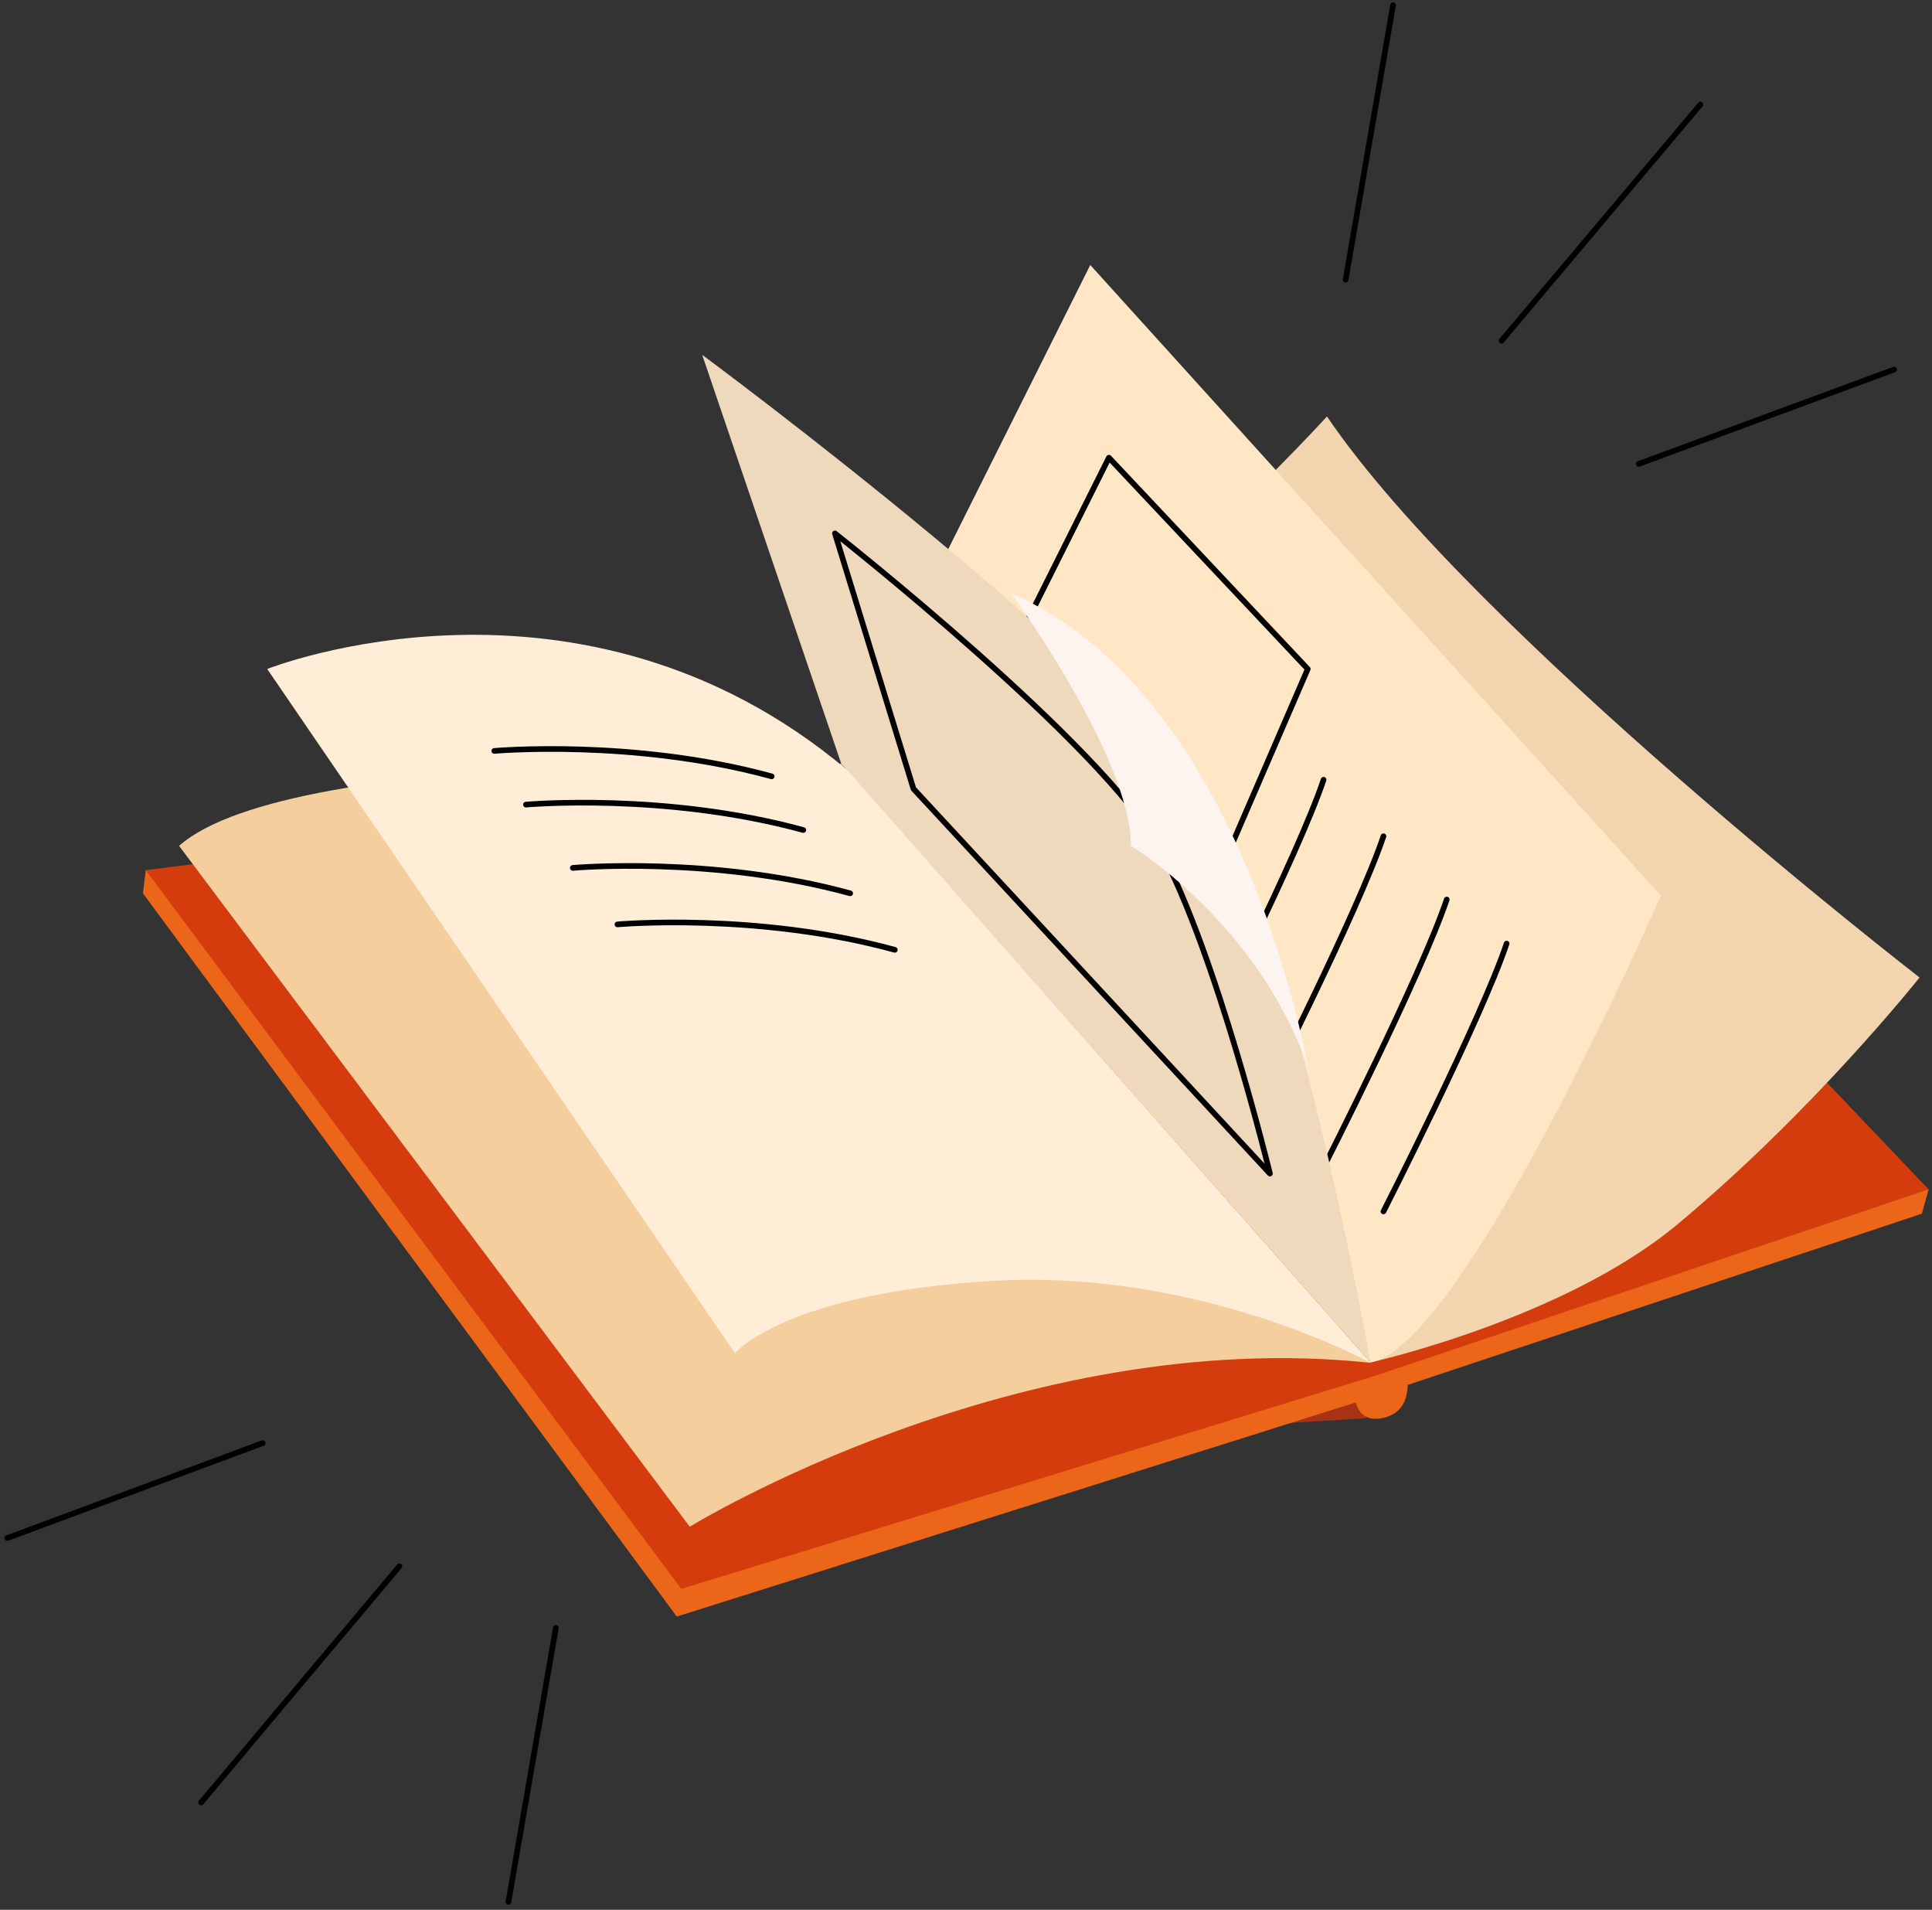 <?xml version="1.0" encoding="UTF-8"?> <svg xmlns="http://www.w3.org/2000/svg" width="342" height="338" viewBox="0 0 342 338" fill="none"><rect x="0" y="0" width="342" height="338" fill="#333333" stroke="none"/><path d="M224 252.1L241.8 251L240.7 239.6L224 252.1Z" fill="#A83314"></path><path d="M341.4 210.5L25.8 154L25.3 158.1L119.8 286.1L239.7 248.3L240 248.2C240.5 250.1 241.8 251.5 244.6 251C248.2 250.3 249.1 247.7 249.2 245.1L340.2 214.8L341.4 210.5Z" fill="#EC6619"></path><path d="M25.8 154L151.1 138.1L237.5 101.4L341.4 210.5L243.7 243.4L120.6 281.2L25.8 154Z" fill="#D53C0D"></path><path d="M122.1 270.2C122.1 270.2 180.1 234.5 242.7 241.2L148.9 135.2C148.9 135.2 51.8 131.9 31.7 149.7L122.1 270.2Z" fill="#F4CF9D"></path><path d="M148.899 135.1C180.199 134 234.899 73.7 234.899 73.7C260.599 111.7 339.799 173 339.799 173C339.799 173 321.099 196.6 296.799 216.8C276.699 233.5 242.699 241.1 242.699 241.1L148.899 135.1Z" fill="#F2D4AF"></path><path d="M192.999 46.9L293.999 158.5C293.999 158.5 259.399 237.8 242.699 241.1L148.899 135.1L192.999 46.9Z" fill="#FFE7C5"></path><path d="M176.2 121.2L196.3 81L231.5 118.4L206.9 175.3L176.2 121.2Z" stroke="black" stroke-miterlimit="10" stroke-linecap="round" stroke-linejoin="round"></path><path d="M223.1 195.4C223.1 195.4 240.4 161.4 244.9 148" stroke="black" stroke-miterlimit="10" stroke-linecap="round" stroke-linejoin="round"></path><path d="M234.3 206.6C234.3 206.6 251.6 172.6 256.1 159.2" stroke="black" stroke-miterlimit="10" stroke-linecap="round" stroke-linejoin="round"></path><path d="M244.9 214.4C244.9 214.4 262.2 180.4 266.7 167" stroke="black" stroke-miterlimit="10" stroke-linecap="round" stroke-linejoin="round"></path><path d="M212.5 185.4C212.5 185.4 229.8 151.4 234.3 138" stroke="black" stroke-miterlimit="10" stroke-linecap="round" stroke-linejoin="round"></path><path d="M148.9 135.1L124.3 62.8C124.3 62.8 201.3 119.7 215.8 145.4C230.3 171.1 242.6 241.1 242.6 241.1L148.9 135.1Z" fill="#EFD9BD"></path><path d="M161.7 139.6L224.8 207.7C224.8 207.7 215.3 168.6 205.3 150.2C195.3 131.8 147.8 94.4 147.8 94.4L161.7 139.6Z" stroke="black" stroke-miterlimit="10" stroke-linecap="round" stroke-linejoin="round"></path><path d="M242.6 241.2C242.6 241.2 212.5 224.5 175.6 226.7C138.7 228.9 130.1 239.5 130.1 239.5L47.3 118.4C47.3 118.4 102.6 96.4 150 136.3L242.6 241.2Z" fill="#FFEDD7"></path><path d="M179 105C179 105 200.2 134 200.2 149.7C200.2 149.7 222.5 163.1 231.5 188.8C231.5 188.7 220.3 122.9 179 105Z" fill="#FDF3EF"></path><path d="M87.5 132.9C87.5 132.9 112.1 130.7 136.6 137.4" stroke="black" stroke-miterlimit="10" stroke-linecap="round" stroke-linejoin="round"></path><path d="M93.1 142.4C93.1 142.4 117.7 140.2 142.2 146.9" stroke="black" stroke-miterlimit="10" stroke-linecap="round" stroke-linejoin="round"></path><path d="M101.4 153.6C101.4 153.6 126 151.4 150.5 158.1" stroke="black" stroke-miterlimit="10" stroke-linecap="round" stroke-linejoin="round"></path><path d="M109.3 163.6C109.3 163.6 133.9 161.4 158.4 168.1" stroke="black" stroke-miterlimit="10" stroke-linecap="round" stroke-linejoin="round"></path><path d="M238.2 49.5L246.6 0.9" stroke="black" stroke-miterlimit="10" stroke-linecap="round" stroke-linejoin="round"></path><path d="M265.8 60.3L301 18.5" stroke="black" stroke-miterlimit="10" stroke-linecap="round" stroke-linejoin="round"></path><path d="M290.1 82.1L335.3 65.4" stroke="black" stroke-miterlimit="10" stroke-linecap="round" stroke-linejoin="round"></path><path d="M98.4 288.1L90 336.6" stroke="black" stroke-miterlimit="10" stroke-linecap="round" stroke-linejoin="round"></path><path d="M70.7 277.2L35.6 319" stroke="black" stroke-miterlimit="10" stroke-linecap="round" stroke-linejoin="round"></path><path d="M46.5 255.4L1.3 272.2" stroke="black" stroke-miterlimit="10" stroke-linecap="round" stroke-linejoin="round"></path></svg> 
